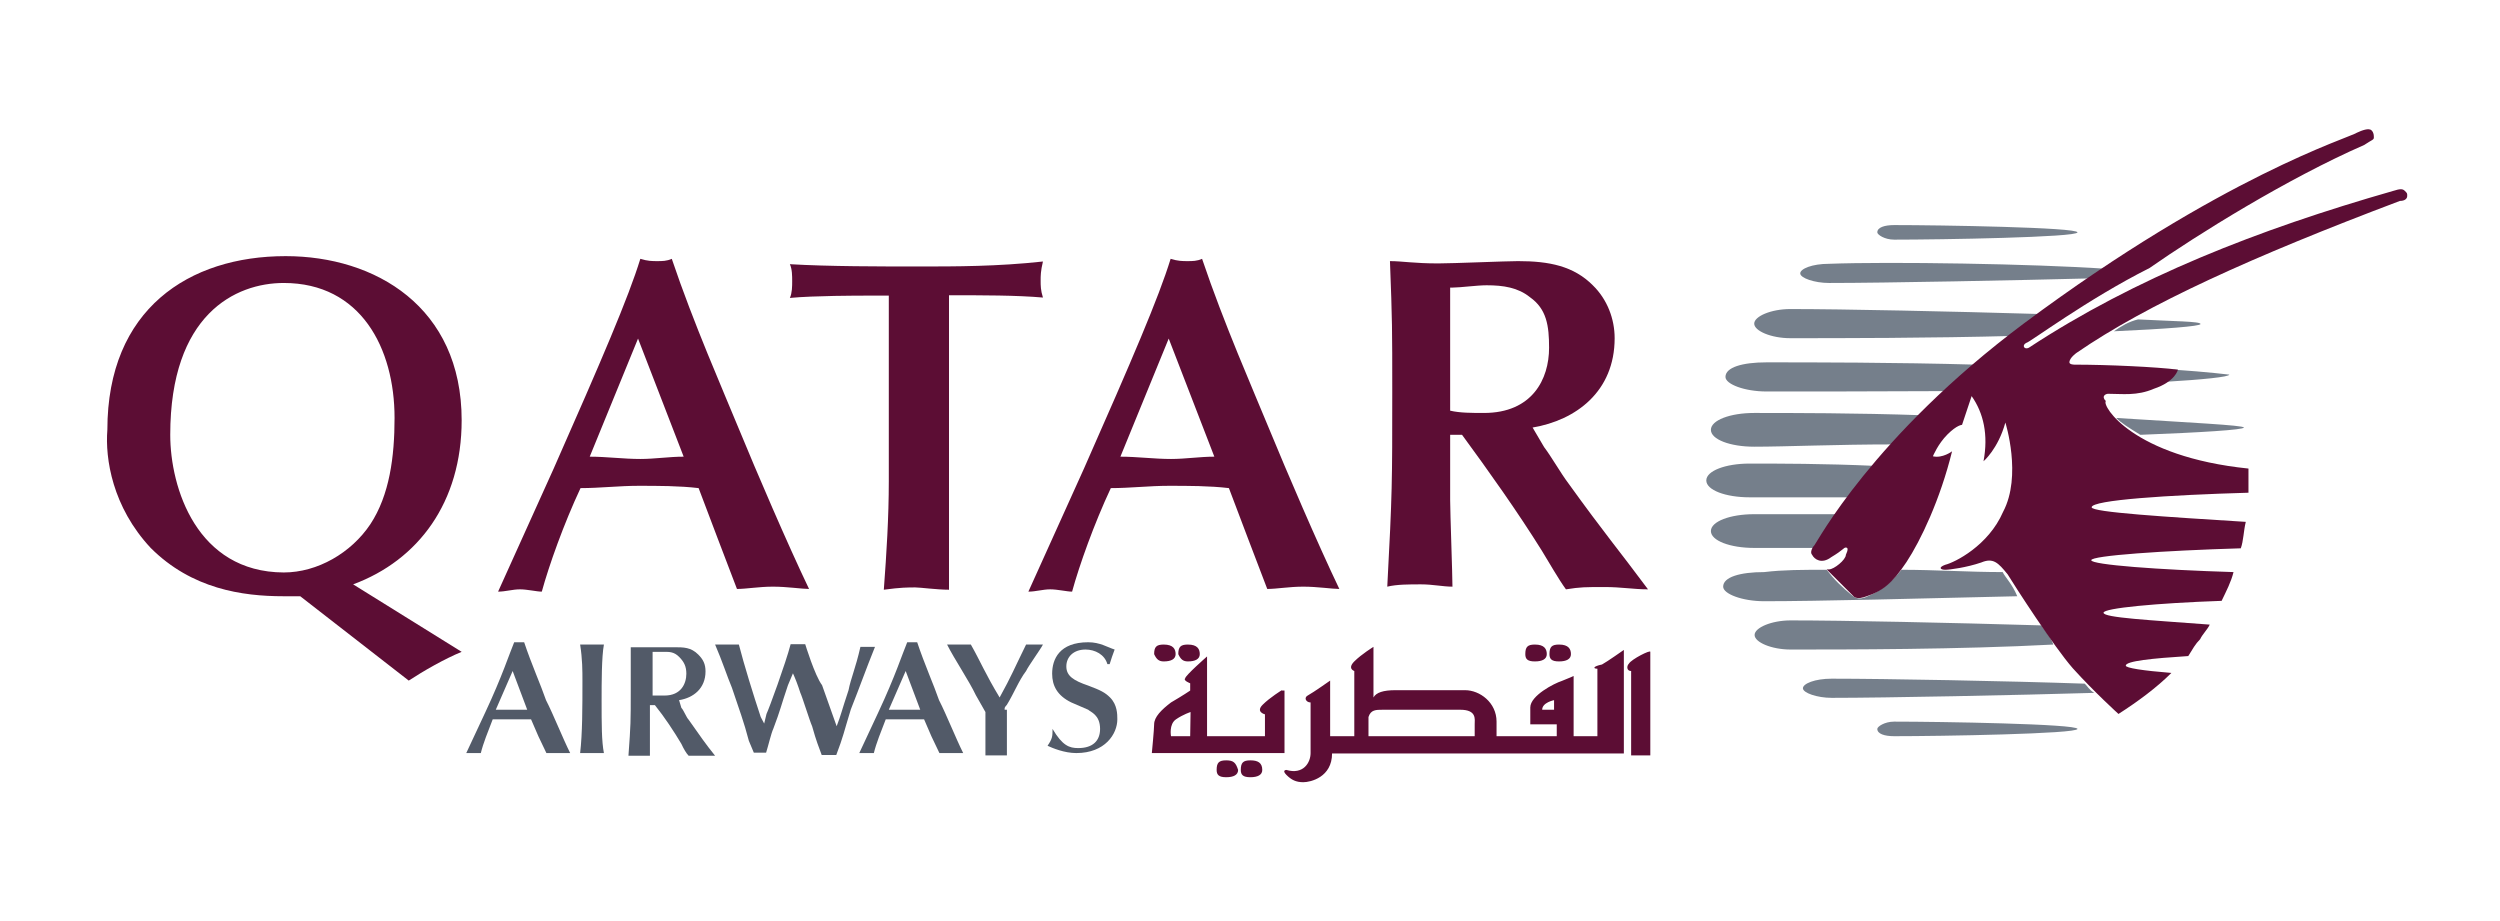<?xml version="1.0" encoding="utf-8"?>
<!-- Generator: Adobe Illustrator 27.1.1, SVG Export Plug-In . SVG Version: 6.00 Build 0)  -->
<svg version="1.1" id="layer" xmlns="http://www.w3.org/2000/svg" xmlns:xlink="http://www.w3.org/1999/xlink" x="0px" y="0px"
	 viewBox="0 0 652 240.2" style="enable-background:new 0 0 652 240.2;" xml:space="preserve">
<style type="text/css">
	.st0{fill:#525A68;}
	.st1{fill:#5C0D34;}
	.st2{fill:#757F8B;}
</style>
<g>
	<path class="st0" d="M137.5,185.1c-1.3,0-2.5,0-3.8,0s-3.1,0-4.4,0l4.4-10.1L137.5,185.1z M142.5,196.4c0.6,0,1.9,0,3.1,0
		c1.3,0,2.5,0,3.1,0c-1.9-3.8-4.4-10.1-6.3-13.8c-1.3-3.8-3.8-9.4-5.7-15.1c-0.6,0-0.6,0-1.3,0s-0.6,0-1.3,0
		c-1.3,3.1-3.1,8.8-7.5,18.2l-5,10.7c0.6,0,1.3,0,1.9,0s1.3,0,1.9,0c0.6-2.5,1.9-5.7,3.1-8.8c1.9,0,3.1,0,5,0s3.8,0,5,0l1.9,4.4
		L142.5,196.4z"/>
	<path class="st0" d="M151.9,177.5c0,6.9,0,13.8-0.6,18.9c0.6,0,1.9,0,3.1,0c1.3,0,1.9,0,3.1,0c-0.6-3.1-0.6-7.5-0.6-13.8
		c0-4.4,0-11.3,0.6-14.5c-1.3,0-1.9,0-3.1,0c-0.6,0-1.9,0-3.1,0C151.9,171.9,151.9,175,151.9,177.5"/>
	<path class="st0" d="M177.1,182.6c3.8-0.6,6.9-3.1,6.9-7.5c0-1.9-0.6-3.1-1.9-4.4c-1.9-1.9-3.8-1.9-6.3-1.9c-1.3,0-5.7,0-6.9,0
		c-1.9,0-3.1,0-4.4,0c0,5,0,5.7,0,11.3c0,8.2,0,8.8-0.6,17c0.6,0,1.9,0,3.1,0c1.3,0,1.9,0,2.5,0c0-1.3,0-6.3,0-7.5v-5.7h1.3
		c2.5,3.1,5,6.9,6.9,10.1c0.6,1.3,1.3,2.5,1.9,3.1c1.3,0,1.9,0,3.1,0c1.3,0,2.5,0,3.8,0c-2.5-3.1-3.8-5-6.9-9.4
		c-0.6-0.6-1.3-2.5-1.9-3.1L177.1,182.6z M170.2,170c0.6,0,1.9,0,3.1,0c1.3,0,2.5,0,3.8,1.3s1.9,2.5,1.9,4.4c0,2.5-1.3,5.7-5.7,5.7
		c-1.3,0-1.9,0-3.1,0V170z"/>
	<path class="st0" d="M198.4,187c-1.9-5.7-4.4-13.8-5.7-18.9c-1.3,0-1.9,0-3.1,0c-1.3,0-2.5,0-3.1,0c1.9,4.4,3.1,8.2,4.4,11.3
		c1.9,5.7,3.1,8.8,4.4,13.8l1.3,3.1c0.6,0,1.3,0,1.9,0c0.6,0,0.6,0,1.3,0c0.6-1.9,1.3-5,1.9-6.3c1.9-5,1.9-5.7,3.8-11.3l1.3-3.1
		c0.6,1.3,1.3,3.1,1.9,5c0.6,1.3,2.5,7.5,3.1,8.8c0.6,1.9,0.6,2.5,2.5,7.5c0.6,0,1.3,0,1.9,0s1.3,0,1.9,0c1.9-5,1.9-5.7,3.8-11.9
		c2.5-6.3,3.8-10.1,6.3-16.3c-0.6,0-1.3,0-1.9,0c-0.6,0-1.3,0-1.9,0c-1.3,5.7-2.5,8.2-3.1,11.3c-1.9,5.7-1.9,6.3-3.1,9.4
		c-1.3-3.8-2.5-6.9-3.8-10.7c-1.9-2.5-4.4-10.7-4.4-10.7c-0.6,0-1.3,0-1.9,0c-0.6,0-1.3,0-1.9,0c-1.3,5-5.7,17-6.3,18.2l-0.6,2.5
		L198.4,187z"/>
	<path class="st0" d="M240,185.1c-1.3,0-2.5,0-3.8,0s-3.1,0-4.4,0l4.4-10.1L240,185.1z M245,196.4c0.6,0,1.9,0,3.1,0
		c1.3,0,2.5,0,3.1,0c-1.9-3.8-4.4-10.1-6.3-13.8c-1.3-3.8-3.8-9.4-5.7-15.1c-0.6,0-0.6,0-1.3,0c-0.6,0-0.6,0-1.3,0
		c-1.3,3.1-3.1,8.8-7.5,18.2l-5,10.7c0.6,0,1.3,0,1.9,0c0.6,0,1.3,0,1.9,0c0.6-2.5,1.9-5.7,3.1-8.8c1.9,0,3.1,0,5,0s3.8,0,5,0
		l1.9,4.4L245,196.4z"/>
	<path class="st0" d="M262,185.1c0-0.6,0-0.6,0.6-1.3c1.9-3.1,3.1-6.3,5-8.8c0.6-1.3,3.8-5.7,4.4-6.9c-0.6,0-0.6,0-1.9,0
		c-0.6,0-1.9,0-2.5,0c-3.1,6.3-3.8,8.2-6.9,13.8c-3.8-6.3-5-9.4-7.5-13.8c-1.3,0-2.5,0-3.1,0s-1.9,0-3.1,0c1.9,3.8,5.7,9.4,7.5,13.2
		l2.5,4.4c0,2.5,0,8.2,0,11.3c0.6,0,1.9,0,2.5,0c1.3,0,1.9,0,3.1,0c0-3.8,0-6.3,0-9.4v-2.5H262z"/>
	<path class="st0" d="M274.5,190.1c0,1.9,0,2.5-1.3,4.4c1.3,0.6,4.4,1.9,7.5,1.9c7.5,0,10.7-5,10.7-8.8c0-1.3,0-3.8-1.9-5.7
		c-1.3-1.3-2.5-1.9-5.7-3.1c-3.8-1.3-5.7-2.5-5.7-5s1.9-4.4,5-4.4c2.5,0,5,1.3,5.7,3.8h0.6c0.6-1.9,0.6-1.9,1.3-3.8
		c-1.9-0.6-3.8-1.9-6.9-1.9c-7.5,0-9.4,4.4-9.4,8.2c0,3.1,1.3,5.7,5,7.5c1.3,0.6,3.1,1.3,4.4,1.9c0.6,0.6,3.1,1.3,3.1,5
		c0,3.1-1.9,5-5.7,5C278.9,195.1,277.1,194.5,274.5,190.1L274.5,190.1z"/>
	<path class="st1" d="M44.4,113.4c0-31.4,17-39.6,29.6-39.6c20.1,0,28.9,17,28.9,35.2c0,10.1-1.3,20.1-6.3,27.7
		c-5,7.5-13.8,12.6-22.6,12.6C51.3,149.2,44.4,127.2,44.4,113.4 M106.6,177.5c3.8-2.5,9.4-5.7,13.8-7.5l-28.3-17.6
		c17-6.3,28.3-21.4,28.3-42.8c0-29.6-22.6-42.8-45.9-42.8C49.3,66.8,28,80.6,28,112.1c-0.6,7.5,1.3,20.1,11.3,30.8
		c10.7,10.7,23.9,12.6,34.6,12.6c1.3,0,2.5,0,4.4,0L106.6,177.5z"/>
	<path class="st1" d="M178.3,119.1c-3.8,0-7.5,0.6-11.3,0.6c-4.4,0-8.8-0.6-13.2-0.6l12.6-30.8L178.3,119.1z M192.2,153.6
		c2.5,0,5.7-0.6,9.4-0.6s7.5,0.6,9.4,0.6c-5.7-11.9-13.8-30.8-18.2-41.5s-11.9-27.7-17.6-44.6c-1.3,0.6-2.5,0.6-3.8,0.6
		s-2.5,0-4.4-0.6c-3.1,10.1-10.1,26.4-22.6,54.7l-14.5,32.1c1.9,0,3.8-0.6,5.7-0.6s4.4,0.6,5.7,0.6c1.9-6.9,5.7-17.6,10.1-27
		c5,0,10.1-0.6,15.1-0.6s10.7,0,15.7,0.6l5,13.2L192.2,153.6z"/>
	<path class="st1" d="M247.5,90.8c0-5,0-9.4,0-13.8c8.8,0,17.6,0,24.5,0.6c-0.6-1.9-0.6-3.1-0.6-4.4s0-2.5,0.6-5
		c-11.9,1.3-22.6,1.3-32.7,1.3c-9.4,0-23.3,0-33.3-0.6c0.6,1.3,0.6,3.1,0.6,4.4s0,3.1-0.6,4.4c6.3-0.6,18.2-0.6,19.5-0.6h6.3
		c0,5,0,9.4,0,13.8v34.6c0,9.4-0.6,18.9-1.3,28.3c4.4-0.6,6.3-0.6,8.2-0.6c1.3,0,5.7,0.6,8.8,0.6c0-3.1,0-7.5,0-17V90.8z"/>
	<path class="st1" d="M316.7,119.1c-3.8,0-7.5,0.6-11.3,0.6c-4.4,0-8.8-0.6-13.2-0.6l12.6-30.8L316.7,119.1z M330.5,153.6
		c2.5,0,5.7-0.6,9.4-0.6s7.5,0.6,9.4,0.6c-5.7-11.9-13.8-30.8-18.2-41.5c-4.4-10.7-11.9-27.7-17.6-44.6c-1.3,0.6-2.5,0.6-3.8,0.6
		s-2.5,0-4.4-0.6c-3.1,10.1-10.1,26.4-22.6,54.7l-14.5,32.1c1.9,0,3.8-0.6,5.7-0.6c1.9,0,4.4,0.6,5.7,0.6c1.9-6.9,5.7-17.6,10.1-27
		c5,0,10.1-0.6,15.1-0.6s10.7,0,15.7,0.6l5,13.2L330.5,153.6z"/>
	<path class="st1" d="M399.7,111.5c11.3-1.9,21.4-9.4,21.4-23.3c0-5-1.9-10.1-5.7-13.8c-5-5-11.3-6.3-19.5-6.3
		c-3.1,0-17,0.6-20.8,0.6c-6.3,0-9.4-0.6-12.6-0.6c0.6,15.7,0.6,17.6,0.6,34c0,23.9,0,26.4-1.3,50.9c2.5-0.6,5.7-0.6,8.8-0.6
		s5.7,0.6,8.2,0.6c0-3.1-0.6-19.5-0.6-22.6v-17h3.1c6.9,9.4,14.5,20.1,20.8,30.2c1.9,3.1,4.4,7.5,6.3,10.1c3.8-0.6,5-0.6,10.1-0.6
		c4.4,0,7.5,0.6,11.3,0.6c-7.5-10.1-11.3-14.5-20.8-27.7c-1.9-2.5-4.4-6.9-6.3-9.4L399.7,111.5z M378.9,75c1.9,0,6.3-0.6,8.8-0.6
		c4.4,0,8.2,0.6,11.3,3.1c4.4,3.1,5,7.5,5,13.2c0,8.2-4.4,17-17,17c-3.1,0-6.3,0-8.8-0.6V75H378.9z"/>
	<path class="st2" d="M585.2,111.5c0,0.6-11.3,1.3-27,1.9c-3.1-1.9-5-3.1-6.3-4.4C570.7,110.2,585.2,110.9,585.2,111.5"/>
	<path class="st2" d="M573.9,84.5c0,0.6-9.4,1.3-22.6,1.9c1.9-1.3,3.8-2.5,6.3-3.1C566.9,83.8,573.9,83.8,573.9,84.5"/>
	<path class="st2" d="M473.2,142.9c-6.3,0-11.9,0-15.7,0c-6.3,0-11.3-1.9-11.3-4.4s5-4.4,11.3-4.4c5.7,0,12.6,0,21.4,0
		C475.1,139.8,473.9,142.3,473.2,142.9L473.2,142.9"/>
	<path class="st2" d="M476.4,148.6c1.9,2.5,3.8,4.4,6.9,6.9c0,0,1.3,1.3,3.8,0c3.1-1.3,5.7-3.1,8.8-6.9c8.8,0,17.6,0.6,26.4,0.6
		c0.6,1.3,2.5,3.1,3.8,6.3c-25.2,0.6-52.2,1.3-66,1.3c-5.7,0-10.7-1.9-10.7-3.8c0-2.5,4.4-3.8,10.7-3.8
		C465.1,148.6,470.1,148.6,476.4,148.6L476.4,148.6"/>
	<path class="st2" d="M467,169.4c-5,0-9.4-1.9-9.4-3.8s4.4-3.8,9.4-3.8c13.8,0,41.5,0.6,65.4,1.3c1.3,1.9,2.5,3.1,3.1,5
		C511,169.4,481.4,169.4,467,169.4"/>
	<path class="st2" d="M546.2,180.7c-20.1,0.6-54.7,1.3-68.5,1.3c-3.8,0-7.5-1.3-7.5-2.5s3.1-2.5,7.5-2.5c13.8,0,45.9,0.6,66,1.3
		C544.3,178.8,544.9,180,546.2,180.7"/>
	<path class="st2" d="M494,188.2c11.9,0,47.8,0.6,47.8,1.9S506,192,494,192c-2.5,0-4.4-0.6-4.4-1.9
		C489.6,189.5,491.5,188.2,494,188.2"/>
	<path class="st2" d="M494,115.9c-15.1,0-28.3,0.6-36.5,0.6c-6.3,0-11.3-1.9-11.3-4.4s5-4.4,11.3-4.4c10.1,0,26.4,0,44,0.6
		C498.4,110.9,495.9,113.4,494,115.9"/>
	<path class="st2" d="M566.9,96.4c8.8,0.6,14.5,1.3,14.5,1.3c0,0.6-6.9,1.3-17,1.9C566.3,98.3,566.9,97,566.9,96.4"/>
	<path class="st2" d="M460.7,102.1c-5.7,0-10.7-1.9-10.7-3.8c0-2.5,4.4-3.8,10.7-3.8c11.9,0,33.3,0,54.7,0.6c-2.5,2.5-5,4.4-7.5,6.9
		C489,102.1,471.4,102.1,460.7,102.1"/>
	<path class="st2" d="M525.4,87.6c-22,0.6-45.9,0.6-58.5,0.6c-5,0-9.4-1.9-9.4-3.8s4.4-3.8,9.4-3.8c13.8,0,41.5,0.6,65.4,1.3
		c-1.3,0.6-2.5,1.9-3.8,2.5C527.3,85.7,526.1,86.4,525.4,87.6"/>
	<path class="st2" d="M477,73.8c-3.8,0-7.5-1.3-7.5-2.5s3.1-2.5,7.5-2.5c15.7-0.6,53.4,0,72.3,1.3c-1.3,0.6-2.5,1.9-3.8,2.5
		C526.1,73.1,491.5,73.8,477,73.8"/>
	<path class="st2" d="M456.3,129.7c-6.3,0-11.3-1.9-11.3-4.4s5-4.4,11.3-4.4c7.5,0,19.5,0,32.7,0.6c-2.5,3.1-4.4,5.7-6.3,8.2
		C472,129.7,462.6,129.7,456.3,129.7"/>
	<path class="st2" d="M489.6,60.6c0-1.3,1.9-1.9,4.4-1.9c11.9,0,47.8,0.6,47.8,1.9S506,62.5,494,62.5
		C491.5,62.5,489.6,61.2,489.6,60.6"/>
	<path class="st1" d="M586.4,122.2c0,1.9,0,4.4,0,6.3c-20.8,0.6-40.9,1.9-40.9,3.8c0,1.3,19.5,2.5,40.2,3.8c-0.6,2.5-0.6,5-1.3,6.9
		c-20.1,0.6-39,1.9-39,3.1s17.6,2.5,37.1,3.1c-0.6,2.5-1.9,5-3.1,7.5c-17,0.6-30.8,1.9-30.8,3.1c0,1.3,11.9,1.9,27.7,3.1
		c-0.6,1.3-1.9,2.5-2.5,3.8c-1.3,1.3-1.9,2.5-3.1,4.4c-9.4,0.6-16.3,1.3-16.3,2.5c0,0.6,4.4,1.3,11.9,1.9
		c-3.8,3.8-8.8,7.5-13.8,10.7c0,0-6.3-5.7-11.9-11.9c-5-5.7-15.1-21.4-17-24.5c-2.5-3.1-3.8-4.4-6.9-3.1c-3.8,1.3-8.2,1.9-9.4,1.9
		s-1.9-0.6,0-1.3c2.5-0.6,11.3-5,15.1-13.8c5-9.4,0.6-23.3,0.6-23.3c-1.9,6.9-5.7,10.1-5.7,10.1c1.3-6.9,0-12.6-3.1-17l-2.5,7.5
		c0,0-1.3,0-3.8,2.5s-3.8,5.7-3.8,5.7c2.5,0.6,5-1.3,5-1.3c-3.1,12.6-8.2,23.3-11.9,28.9c-3.8,5.7-6.3,7.5-10.1,8.8
		c-3.1,1.3-3.8,0-3.8,0c-2.5-2.5-4.4-4.4-6.9-6.9c0,0,0,0,0.6,0c1.3,0,4.4-2.5,4.4-3.8c0.6-1.3,0.6-1.9,0-1.9s-0.6,0.6-3.8,2.5
		c-2.5,1.9-4.4,0.6-5-0.6c-0.6-0.6,0-1.9,0.6-2.5s15.1-28.3,54.7-57.9c51.6-38.4,84.9-48.4,86.8-49.7c1.3-0.6,3.1-1.3,3.8-0.6
		c0.6,0.6,0.6,1.3,0.6,1.9s-0.6,0.6-2.5,1.9c-20.1,8.8-43.4,23.3-56,32.1c-16.3,8.2-31.4,19.5-32.1,19.5c-1.3,0.6-0.6,1.9,0.6,1.3
		c27.7-18.2,59.7-30.8,95-40.9c1.9-0.6,2.5-0.6,3.1,0s0.6,0.6,0.6,1.3s-0.6,1.3-1.9,1.3c-38.4,14.5-66,27-84.3,39.6
		c0,0-1.9,1.3-1.9,2.5c0,0.6,1.3,0.6,1.3,0.6c8.8,0,21.4,0.6,27,1.3c0,0-0.6,3.1-6.3,5c-4.4,1.9-8.2,1.3-11.9,1.3
		c-0.6,0-1.9,0.6-0.6,1.9C548.1,105.8,556.2,119.1,586.4,122.2"/>
	<path class="st1" d="M310.4,192h-5c0,0-0.6-3.1,1.3-4.4s3.8-1.9,3.8-1.9L310.4,192L310.4,192z M334.3,180c0,0-3.1,1.9-5,3.8
		s0.6,2.5,0.6,2.5v5.7h-15.1v-20.8c0,0-5.7,5-5.7,5.7c-0.6,0.6,1.3,1.3,1.3,1.3v1.9c0,0-1.9,1.3-5,3.1c-2.5,1.9-4.4,3.8-4.4,5.7
		c0,1.3-0.6,7.5-0.6,7.5H335v-16.3h-0.7V180z M303.5,172.5c1.9,0,3.1-0.6,3.1-1.9s-0.6-2.5-3.1-2.5c-1.9,0-2.5,0.6-2.5,2.5
		C301.6,171.9,302.2,172.5,303.5,172.5 M309.8,172.5c1.9,0,3.1-0.6,3.1-1.9s-0.6-2.5-3.1-2.5c-1.9,0-2.5,0.6-2.5,2.5
		C307.9,171.9,308.5,172.5,309.8,172.5 M319.8,198.3c-1.9,0-2.5,0.6-2.5,2.5c0,1.3,0.6,1.9,2.5,1.9s3.1-0.6,3.1-1.9
		C322.3,198.9,321.7,198.3,319.8,198.3 M326.1,198.3c-1.9,0-2.5,0.6-2.5,2.5c0,1.3,0.6,1.9,2.5,1.9s3.1-0.6,3.1-1.9
		C329.2,198.9,328,198.3,326.1,198.3 M400.3,172.5c1.9,0,3.1-0.6,3.1-1.9s-0.6-2.5-3.1-2.5c-1.9,0-2.5,0.6-2.5,2.5
		C397.8,171.9,398.4,172.5,400.3,172.5 M406.6,172.5c1.9,0,3.1-0.6,3.1-1.9s-0.6-2.5-3.1-2.5c-1.9,0-2.5,0.6-2.5,2.5
		C404.1,171.9,404.7,172.5,406.6,172.5 M424.8,173.1c-0.6,0.6-0.6,1.9,0.6,1.9v22h5v-27C430.5,169.4,425.5,171.9,424.8,173.1
		 M405.3,185.1h-3.1c0-1.9,3.1-2.5,3.1-2.5V185.1z M384.6,188.9c0,0.6,0,1.9,0,3.1h-27.7v-5c0.6-1.9,1.9-1.9,3.8-1.9h20.1
		C385.2,185.1,384.6,187.6,384.6,188.9 M416.6,174.4V192h-6.2v-15.7c0,0-1.3,0.6-3.1,1.3c-1.9,0.6-8.2,3.8-8.2,6.9v4.4h6.9v3.1
		h-15.7c0-0.6,0-1.9,0-3.8c0-5-4.4-8.2-8.2-8.2h-18.2c-3.1,0-5,0.6-5.7,1.9v-13.2c0,0-3.1,1.9-5,3.8s0,2.5,0,2.5v17h-6.3v-14.5
		c0,0-4.4,3.1-5.7,3.8c-1.3,0.6-0.6,1.9,0.6,1.9c0,0,0,10.7,0,13.2s-1.9,5.7-6.3,4.4c0,0-1.3,0,0,1.3s2.5,1.9,4.4,1.9
		s7.5-1.3,7.5-7.5h76.1v-27c0,0-4.4,3.1-5.7,3.8C415.4,173.8,415.4,174.4,416.6,174.4"/>
</g>
</svg>
